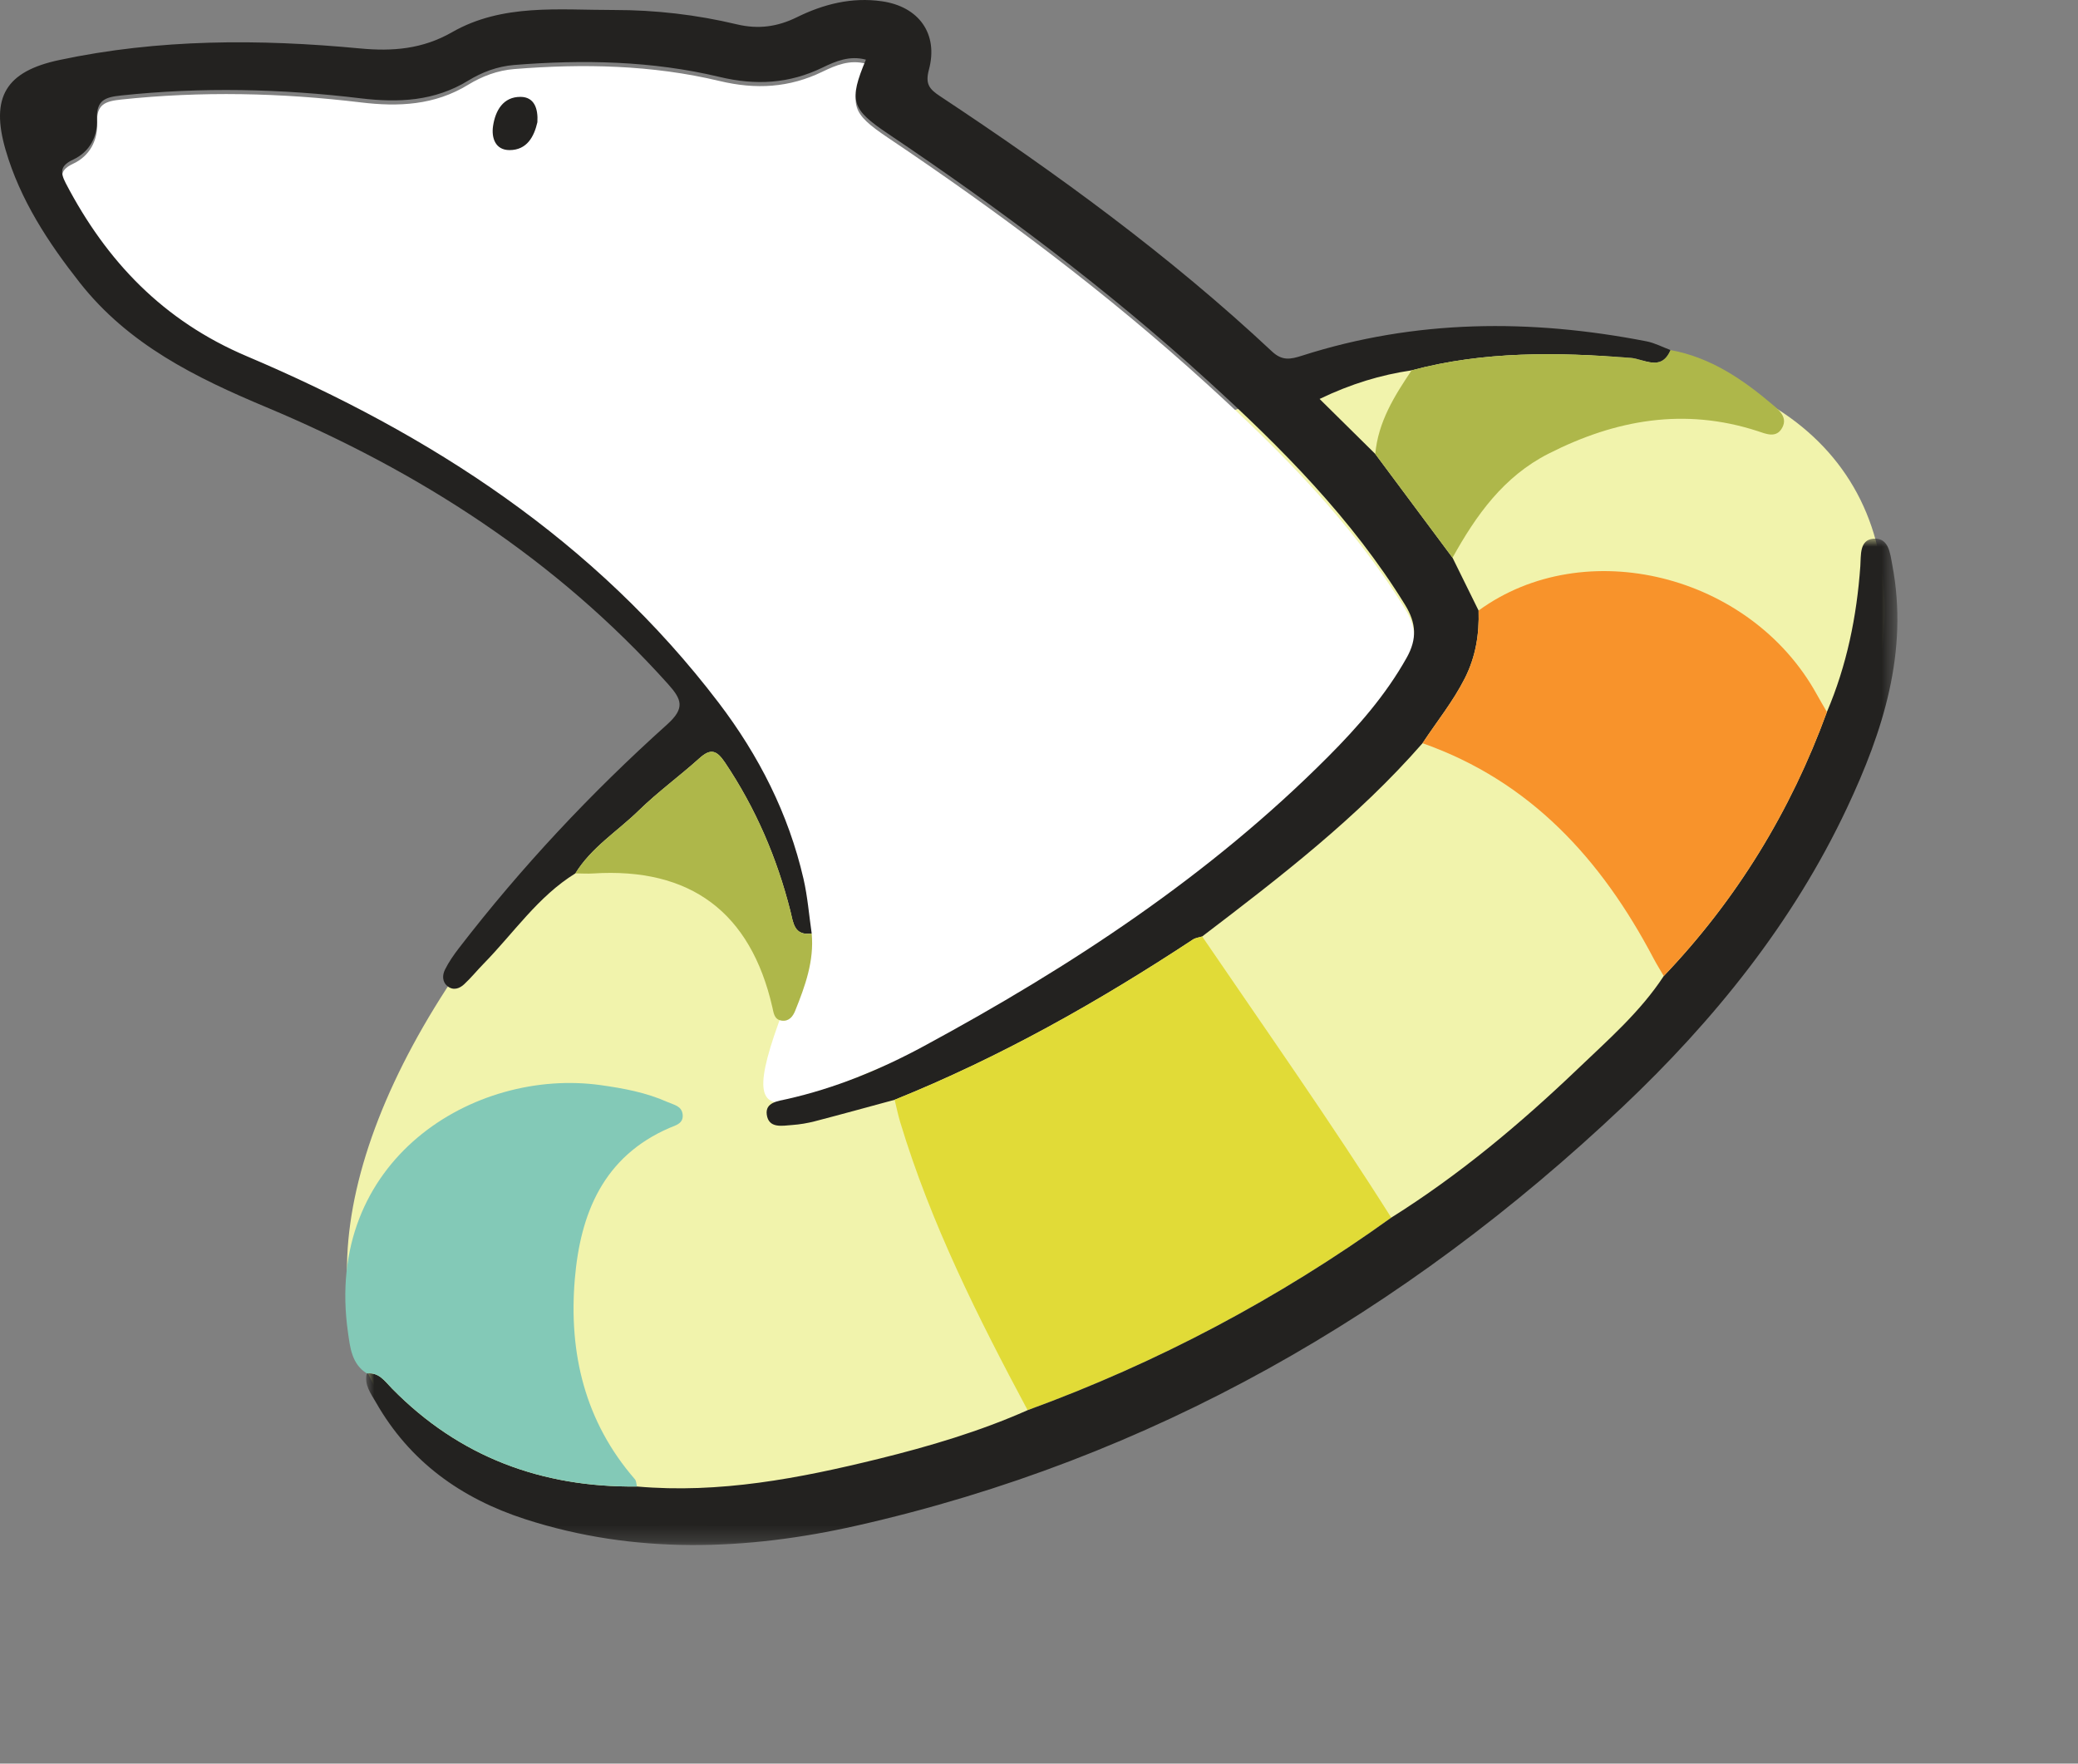 <?xml version="1.0" encoding="UTF-8"?>
<svg xmlns="http://www.w3.org/2000/svg" xmlns:xlink="http://www.w3.org/1999/xlink" width="129.581px" height="109.964px" viewBox="0 0 129.581 109.964" version="1.1">
  <rect x="0" y="0" width="129.581" height="109.964" fill="#808080" stroke="none"/>
  <title>443F606B-3F79-44E4-898E-65A8299D9111</title>
  <defs>
    <polygon id="path-1" points="0 0 95.485 0 95.485 62.752 0 62.752"></polygon>
  </defs>
  <g id="screendesign_desktop" stroke="none" stroke-width="1" fill="none" fill-rule="evenodd">
    <g id="SMEKUL_klimaschulen-portal_start" transform="translate(-1098.64, -175.164)">
      <g id="COMP/header_global_WF" transform="translate(42, 154)">
        <g id="CD/LOGO_SMEKUL_KS_BLK" transform="translate(1056.64, 21.164)">
          <ellipse id="bg" fill="#F1F3AC" transform="translate(69.578, 58.6) rotate(-32) translate(-69.578, -58.6) " cx="69.578" cy="58.6" rx="53.987" ry="26.832"></ellipse>
          <g id="eisbaer" transform="translate(0, -0)">
            <g id="Group-3">
              <path d="M50.108,59.855 C44.878,72.318 48.034,69.155 57.604,65.486 C67.624,61.645 75.42,54.867 82.82,47.437 C84.683,45.567 86.418,43.591 87.724,41.26 C88.377,40.095 88.325,39.106 87.621,37.966 C84.301,32.584 79.905,28.167 75.281,23.959 C69.062,18.298 62.351,13.274 55.38,8.593 C53.087,7.053 52.923,6.546 54,3.973 C52.991,3.701 52.116,4.069 51.291,4.469 C49.215,5.476 47.129,5.59 44.878,5.052 C40.667,4.045 36.373,3.961 32.068,4.306 C31.024,4.39 30.062,4.754 29.195,5.284 C27.099,6.566 24.848,6.668 22.506,6.386 C17.533,5.785 12.555,5.677 7.563,6.206 C6.571,6.312 6.001,6.488 6.053,7.694 C6.099,8.758 5.591,9.725 4.572,10.203 C3.797,10.567 3.72,10.94 4.106,11.68 C6.654,16.563 10.198,20.262 15.388,22.463 C26.864,27.329 37.12,33.963 44.816,44.068 C47.326,47.363 49.174,50.992 50.108,55.049 C50.366,56.166 49.767,57.297 50.108,59.855 Z" id="Fill-1" fill="#FFFFFF"></path>
              <path d="M35.88,54.456 C33.548,55.895 32.035,58.175 30.161,60.086 C29.747,60.508 29.374,60.972 28.942,61.372 C28.656,61.638 28.273,61.778 27.915,61.497 C27.564,61.222 27.581,60.797 27.748,60.459 C27.985,59.982 28.296,59.534 28.623,59.111 C32.515,54.062 36.861,49.429 41.593,45.179 C42.731,44.158 42.523,43.617 41.655,42.649 C34.682,34.877 26.13,29.382 16.619,25.395 C12.187,23.537 8.016,21.486 4.975,17.625 C2.999,15.115 1.254,12.454 0.351,9.353 C-0.609,6.055 0.365,4.452 3.696,3.743 C9.906,2.42 16.175,2.426 22.458,3.021 C24.476,3.212 26.345,3.065 28.191,2.008 C31.328,0.21 34.861,0.627 38.279,0.623 C40.858,0.62 43.433,0.916 45.947,1.517 C47.285,1.837 48.484,1.67 49.687,1.077 C51.359,0.253 53.119,-0.19 54.992,0.079 C57.297,0.409 58.527,2.103 57.926,4.343 C57.684,5.243 57.957,5.559 58.619,5.997 C65.892,10.811 72.934,15.935 79.319,21.914 C79.959,22.514 80.479,22.405 81.192,22.177 C88.267,19.91 95.445,19.876 102.674,21.282 C103.189,21.382 103.673,21.642 104.171,21.827 C103.593,23.19 102.505,22.378 101.697,22.315 C97.1,21.958 92.531,21.889 88.027,23.091 C86.101,23.376 84.265,23.926 82.288,24.875 C83.569,26.14 84.665,27.222 85.761,28.305 C87.367,30.461 88.972,32.617 90.578,34.774 C91.12,35.872 91.661,36.971 92.202,38.069 C92.251,39.546 92.021,40.954 91.344,42.293 C90.611,43.743 89.593,44.995 88.708,46.339 C84.662,50.972 79.822,54.69 74.966,58.39 C74.771,58.453 74.549,58.475 74.384,58.584 C68.482,62.472 62.351,65.929 55.788,68.574 C54.132,69.022 52.479,69.48 50.82,69.911 C50.354,70.032 49.871,70.112 49.392,70.147 C48.765,70.194 47.936,70.372 47.815,69.5 C47.708,68.728 48.52,68.654 49.069,68.53 C52.077,67.853 54.901,66.691 57.601,65.233 C66.76,60.283 75.416,54.613 82.817,47.183 C84.679,45.313 86.414,43.337 87.72,41.006 C88.373,39.842 88.321,38.853 87.618,37.712 C84.298,32.33 79.901,27.913 75.277,23.705 C69.059,18.045 62.347,13.02 55.376,8.339 C53.083,6.8 52.92,6.292 53.996,3.72 C52.987,3.447 52.112,3.815 51.288,4.215 C49.212,5.222 47.126,5.336 44.875,4.798 C40.663,3.791 36.37,3.708 32.064,4.052 C31.02,4.136 30.058,4.5 29.192,5.03 C27.096,6.312 24.844,6.414 22.503,6.132 C17.529,5.532 12.551,5.423 7.56,5.953 C6.567,6.058 5.997,6.234 6.049,7.44 C6.096,8.504 5.588,9.472 4.568,9.949 C3.794,10.313 3.716,10.686 4.102,11.426 C6.65,16.309 10.194,20.008 15.384,22.209 C26.86,27.075 37.116,33.71 44.813,43.814 C47.322,47.109 49.17,50.738 50.105,54.795 C50.362,55.912 50.45,57.067 50.616,58.203 C49.507,58.37 49.468,57.518 49.286,56.796 C48.448,53.484 47.123,50.397 45.214,47.552 C44.688,46.768 44.315,46.646 43.606,47.286 C42.371,48.398 41.016,49.381 39.83,50.539 C38.504,51.834 36.881,52.832 35.88,54.456" id="Fill-1" fill="#232220"></path>
            </g>
            <path d="M55.788,68.574 C62.351,65.929 68.482,62.472 74.384,58.584 C74.55,58.475 74.771,58.453 74.966,58.39 C78.933,64.209 82.992,69.966 86.756,75.922 C79.742,80.961 72.187,84.97 64.081,87.928 C60.987,82.145 58.049,76.293 56.14,69.982 C56,69.519 55.904,69.044 55.788,68.574" id="Fill-4" fill="#E1DB37"></path>
            <g id="Group-8" transform="translate(22.834, 33.584)">
              <mask id="mask-2" fill="white">
                <use xlink:href="#path-1"></use>
              </mask>
              <g id="Clip-7"></g>
              <path d="M41.247,54.343 C49.353,51.385 56.908,47.377 63.922,42.337 C68.16,39.681 71.976,36.483 75.582,33.035 C77.472,31.227 79.462,29.495 80.916,27.272 C85.465,22.507 88.828,17.001 91.089,10.809 C92.329,7.906 92.949,4.861 93.173,1.721 C93.221,1.044 93.108,0.082 93.982,0.005 C94.956,-0.081 95.032,0.934 95.167,1.643 C96.198,7.059 94.58,12.037 92.34,16.795 C88.972,23.951 84.057,30.033 78.356,35.424 C64.72,48.316 48.935,57.394 30.591,61.542 C23.746,63.089 16.75,63.356 9.897,61.133 C5.922,59.844 2.711,57.551 0.605,53.85 C0.29,53.297 -0.135,52.766 0.041,52.052 C0.801,51.964 1.164,52.537 1.608,52.989 C5.81,57.271 10.961,59.166 16.887,59.102 C22.026,59.554 27.014,58.594 31.956,57.377 C35.121,56.597 38.253,55.67 41.247,54.343" id="Fill-6" fill="#232220" mask="url(#mask-2)"></path>
            </g>
            <path d="M113.923,44.393 C111.661,50.586 108.299,56.091 103.749,60.855 C103.536,60.488 103.308,60.13 103.112,59.756 C99.868,53.594 95.445,48.714 88.707,46.34 C89.593,44.995 90.611,43.743 91.344,42.293 C92.021,40.954 92.251,39.546 92.202,38.069 C98.819,33.243 109.152,35.799 113.284,43.281 C113.491,43.655 113.71,44.023 113.923,44.393" id="Fill-9" fill="#F8932B"></path>
            <path d="M39.721,92.686 C33.795,92.751 28.644,90.856 24.442,86.573 C23.998,86.121 23.635,85.549 22.875,85.636 C21.934,85.054 21.834,84.019 21.703,83.107 C20.147,72.321 29.572,66.56 37.456,67.659 C38.892,67.86 40.304,68.121 41.641,68.72 C42.033,68.895 42.505,68.956 42.568,69.481 C42.637,70.062 42.126,70.164 41.754,70.324 C37.626,72.108 36.188,75.656 35.844,79.761 C35.458,84.37 36.47,88.641 39.59,92.232 C39.683,92.339 39.679,92.533 39.721,92.686" id="Fill-11" fill="#83C9B7"></path>
            <path d="M90.578,34.774 C88.972,32.618 87.367,30.461 85.761,28.305 C85.937,26.313 86.951,24.688 88.027,23.091 C92.532,21.889 97.1,21.958 101.697,22.315 C102.505,22.378 103.593,23.19 104.171,21.827 C106.677,22.28 108.691,23.662 110.581,25.268 C110.99,25.616 111.453,26.039 111.154,26.636 C110.789,27.364 110.117,27.047 109.593,26.877 C105.036,25.399 100.741,26.164 96.565,28.287 C93.758,29.714 92.049,32.124 90.578,34.774" id="Fill-13" fill="#AEB74A"></path>
            <path d="M35.88,54.456 C36.881,52.832 38.504,51.834 39.83,50.539 C41.016,49.381 42.371,48.398 43.606,47.286 C44.315,46.646 44.688,46.768 45.214,47.552 C47.123,50.397 48.448,53.484 49.286,56.796 C49.468,57.518 49.507,58.37 50.616,58.203 C50.776,59.917 50.209,61.477 49.588,63.02 C49.447,63.371 49.205,63.696 48.755,63.639 C48.278,63.58 48.248,63.172 48.163,62.803 C46.809,56.878 43.049,54.076 36.989,54.462 C36.621,54.486 36.25,54.459 35.88,54.456" id="Fill-15" fill="#AEB74A"></path>
            <path d="M33.511,7.619 C33.305,8.524 32.859,9.356 31.777,9.359 C30.893,9.36 30.633,8.604 30.747,7.851 C30.893,6.886 31.382,6.031 32.465,6.04 C33.314,6.046 33.564,6.766 33.511,7.619" id="Fill-17" fill="#232220"></path>
          </g>
        </g>
      </g>
    </g>
  </g>
</svg>
